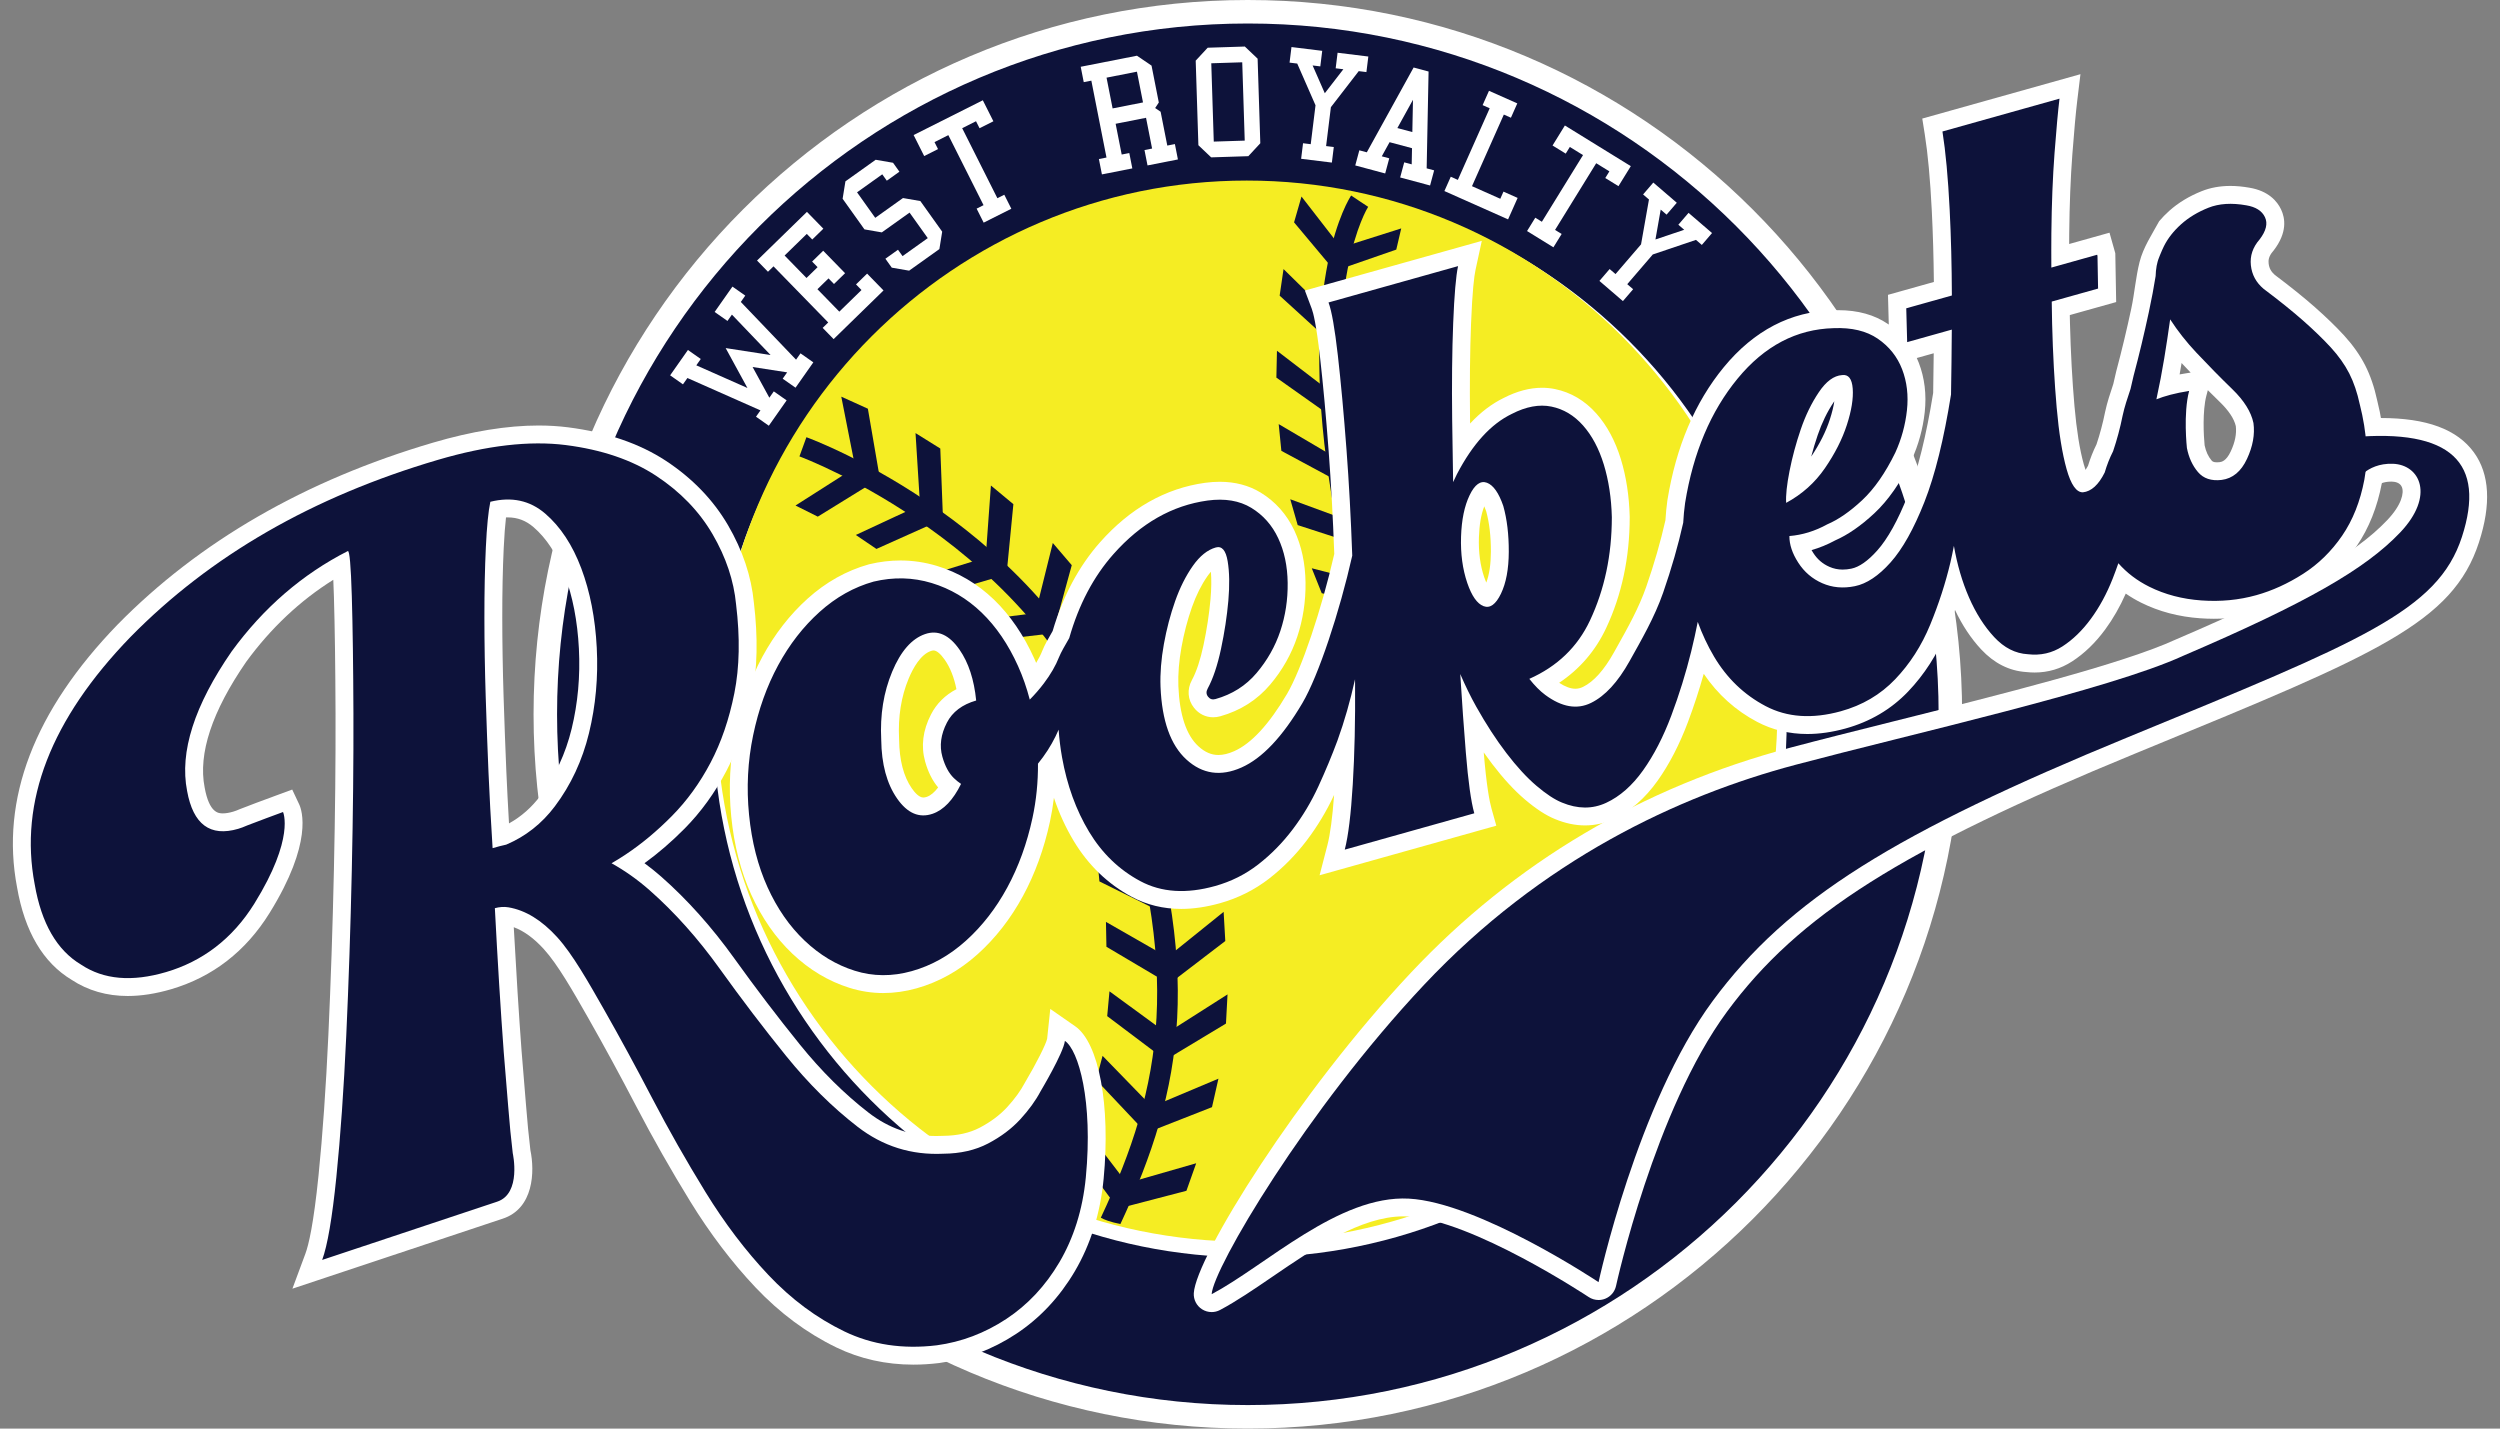 <?xml version="1.0" encoding="UTF-8"?>
<svg id="Layer_1" xmlns="http://www.w3.org/2000/svg" version="1.1" viewBox="0 0 525 300">
  <rect x="0" y="0" width="525" height="300" fill="#808080" stroke="none"/>
  <!-- Generator: Adobe Illustrator 29.2.1, SVG Export Plug-In . SVG Version: 2.1.0 Build 116)  -->
  <defs>
    <style>
      .st0 {
        fill: #f5ed23;
      }

      .st1 {
        fill: #fff;
      }

      .st2 {
        fill: #0d123a;
      }
    </style>
  </defs>
  <circle class="st2" cx="262.047" cy="150" r="146.493"/>
  <path class="st1" d="M262.489,264.045c-62.153,0-112.719-50.565-112.719-112.719s50.566-112.719,112.719-112.719,112.719,50.566,112.719,112.719-50.566,112.719-112.719,112.719Z"/>
  <path class="st0" d="M261.827,37.917c-61.437,0-111.42,49.983-111.42,111.42s49.983,111.42,111.42,111.42,111.42-49.983,111.42-111.42-49.983-111.42-111.42-111.42Z"/>
  <path class="st2" d="M231.172,255.717c.714.412,1.96.899,4.111,1.335,13.435-28.742,17.555-53.594,2.39-98.528-8.337-24.701-26.474-41.524-40.222-51.288-14.85-10.546-27.57-15.226-28.104-15.42l-1.464,4.029c.503.182,50.453,18.786,65.729,64.049,14.785,43.809,10.697,67.875-2.44,95.822Z"/>
  <path class="st2" d="M293.042,150.609c-.754-.688-7.55-7.928-13.91-49.752-6.481-42.614,4.154-59.118,4.61-59.8l3.564,2.383-1.782-1.192,1.788,1.182c-.102.156-10.131,16.08-3.942,56.781,6.09,40.046,12.355,47.008,12.619,47.284l-.819.78-2.127,2.332Z"/>
  <polygon class="st2" points="167.056 106.159 171.733 108.497 183.137 101.457 178.201 99.054 167.056 106.159"/>
  <polygon class="st2" points="184.722 100.184 182.254 85.83 176.669 83.297 179.591 98.106 184.722 100.184"/>
  <polygon class="st2" points="179.72 112.343 184.048 115.277 196.28 109.799 191.704 106.767 179.72 112.343"/>
  <polygon class="st2" points="198.019 108.746 197.462 94.192 192.259 90.946 193.206 106.01 198.019 108.746"/>
  <polygon class="st2" points="192.783 121.469 196.675 124.959 209.535 121.181 205.409 117.559 192.783 121.469"/>
  <polygon class="st2" points="211.4 120.372 212.81 105.876 208.092 101.957 207 117.012 211.4 120.372"/>
  <polygon class="st2" points="202.686 130.653 205.929 134.754 219.244 133.215 215.793 128.946 202.686 130.653"/>
  <polygon class="st2" points="221.219 132.735 225.071 118.689 221.087 114.026 217.453 128.677 221.219 132.735"/>
  <polygon class="st2" points="232.25 193.595 232.351 198.822 243.884 205.653 243.719 200.165 232.25 193.595"/>
  <polygon class="st2" points="245.747 206.465 257.312 197.613 256.962 191.49 245.204 200.956 245.747 206.465"/>
  <polygon class="st2" points="231.54 221.725 230.195 226.777 239.395 236.524 240.751 231.204 231.54 221.725"/>
  <polygon class="st2" points="240.962 237.819 254.521 232.501 255.873 226.519 241.961 232.374 240.962 237.819"/>
  <polygon class="st2" points="227.606 236.645 225.672 241.503 233.655 252.27 235.631 247.148 227.606 236.645"/>
  <polygon class="st2" points="235.057 253.741 249.15 250.065 251.2 244.285 236.693 248.453 235.057 253.741"/>
  <polygon class="st2" points="232.99 208.18 232.512 213.387 243.217 221.451 243.661 215.979 232.99 208.18"/>
  <polygon class="st2" points="244.98 222.465 257.453 214.946 257.782 208.822 245.05 216.929 244.98 222.465"/>
  <polygon class="st2" points="230.391 179.89 230.88 185.095 242.889 191.048 242.317 185.588 230.391 179.89"/>
  <polygon class="st2" points="244.808 191.72 255.682 182.031 254.877 175.951 243.857 186.266 244.808 191.72"/>
  <polygon class="st2" points="273.313 41.275 271.754 46.698 279.776 56.278 281.485 53.215 280.458 50.498 273.313 41.275"/>
  <polygon class="st2" points="282.893 51.57 282.081 56.278 293.22 52.414 294.259 47.965 282.893 51.57"/>
  <polygon class="st2" points="269.542 56.503 268.726 62.086 277.962 70.501 279.244 67.236 277.861 64.682 269.542 56.503"/>
  <polygon class="st2" points="280.418 65.416 280.246 70.191 290.765 64.865 291.197 60.317 280.418 65.416"/>
  <polygon class="st2" points="268.161 73.658 268.039 79.3 278.239 86.515 279.11 83.117 277.423 80.752 268.161 73.658"/>
  <polygon class="st2" points="280.052 81.167 280.469 85.927 290.252 79.347 290.121 74.78 280.052 81.167"/>
  <polygon class="st2" points="268.524 89.061 269.086 94.676 280.087 100.6 280.539 97.121 278.578 94.978 268.524 89.061"/>
  <polygon class="st2" points="281.237 95.071 282.229 99.745 291.141 92.027 290.457 87.509 281.237 95.071"/>
  <polygon class="st2" points="270.957 104.844 272.514 110.267 284.397 114.13 284.219 110.627 281.907 108.869 270.957 104.844"/>
  <polygon class="st2" points="284.54 108.484 286.351 112.906 293.741 103.719 292.26 99.397 284.54 108.484"/>
  <polygon class="st2" points="275.472 119.335 277.565 124.576 289.775 127.228 289.247 123.76 286.77 122.243 275.472 119.335"/>
  <polygon class="st2" points="289.352 121.596 291.597 125.814 298.028 115.933 296.122 111.781 289.352 121.596"/>
  <path class="st1" d="M143.421,80.711l-2.694-1.892,3.739-5.324,2.694,1.892-.935,1.331,10.737,4.759-4.573-8.38,9.434,1.459-8.119-8.486-.935,1.331-2.694-1.892,3.739-5.324,2.694,1.892-.935,1.331,11.599,12.123.935-1.331,2.694,1.892-3.739,5.324-2.694-1.892.935-1.331-7.257-1.122,3.518,6.447.935-1.331,2.694,1.892-3.739,5.324-2.694-1.892.935-1.331-15.338-6.798-.935,1.331Z"/>
  <path class="st1" d="M175.06,71.211l-2.298-2.357,1.165-1.136-11.488-11.785-1.165,1.135-2.297-2.357,10.48-10.22,3.446,3.535-2.329,2.271-1.149-1.178-4.658,4.542,4.595,4.714,2.329-2.271-1.149-1.179,2.329-2.271,4.595,4.715-2.329,2.271-1.149-1.179-2.329,2.271,4.595,4.714,4.658-4.542-1.149-1.178,2.329-2.271,3.447,3.536-10.481,10.22Z"/>
  <path class="st1" d="M185.931,54.334l2.648-1.889.956,1.339,5.296-3.778-3.822-5.359-5.825,4.156-3.647-.632-4.587-6.431.589-3.655,6.354-4.534,3.647.632,1.338,1.876-2.648,1.889-.956-1.34-5.295,3.779,3.822,5.359,5.825-4.156,3.647.632,4.587,6.43-.589,3.655-6.355,4.534-3.647-.632-1.338-1.876Z"/>
  <path class="st1" d="M206.569,46.755l-1.478-2.941,1.453-.73-7.391-14.705-2.906,1.461.739,1.471-2.906,1.461-2.217-4.411,14.532-7.305,2.218,4.412-2.907,1.461-.739-1.47-2.906,1.461,7.391,14.705,1.453-.731,1.478,2.941-5.813,2.922Z"/>
  <path class="st1" d="M231.403,36.624l-.636-3.229,1.596-.314-3.181-16.144-1.596.314-.636-3.229,11.81-2.324,3.063,2.081,1.527,7.749-.767,1.157,1.148.78,1.4,7.104,1.596-.314.636,3.229-6.384,1.256-.636-3.229,1.596-.314-1.273-6.458-6.384,1.256,1.273,6.458,1.596-.314.636,3.229-6.384,1.256ZM233.647,22.766l6.384-1.256-1.273-6.458-6.384,1.256,1.273,6.458Z"/>
  <path class="st1" d="M254.346,33.047l-2.684-2.549-.565-17.764,2.517-2.714,7.802-.248,2.684,2.549.565,17.763-2.517,2.714-7.802.248ZM254.892,29.736l6.502-.207-.523-16.447-6.502.207.523,16.448Z"/>
  <path class="st1" d="M270.808,13.147l.402-3.267,6.456.795-.402,3.267-1.614-.198,2.558,5.837,3.898-5.042-1.614-.198.402-3.267,6.456.795-.402,3.267-1.613-.199-5.848,7.571-1.005,8.167,1.614.199-.403,3.267-6.456-.795.402-3.267,1.614.199,1.005-8.167-3.838-8.764-1.614-.198Z"/>
  <path class="st1" d="M284.606,34.743l.853-3.179,1.571.421,9.83-17.81,3.142.843-.403,20.336,1.571.421-.853,3.179-6.284-1.684.852-3.179,1.571.421.067-3.389-4.713-1.264-1.638,2.968,1.571.421-.853,3.179-6.285-1.684ZM296.725,20.953l-3.277,5.937,3.143.842.134-6.779Z"/>
  <path class="st1" d="M303.323,40.123l1.338-3.008,1.486.661,6.689-15.038-1.486-.661,1.338-3.008,5.943,2.644-1.337,3.008-1.486-.661-6.689,15.038,5.943,2.645.669-1.504,2.971,1.322-2.007,4.511-13.371-5.95Z"/>
  <path class="st1" d="M320.682,48.518l1.728-2.801,1.384.854,8.64-14.003-2.769-1.708-.864,1.401-2.768-1.708,2.591-4.201,13.844,8.541-2.592,4.201-2.769-1.708.864-1.401-2.768-1.708-8.64,14.004,1.384.854-1.729,2.801-5.537-3.417Z"/>
  <path class="st1" d="M345.048,40.835l2.145-2.496,4.934,4.24-2.145,2.496-1.234-1.06-1.105,6.276,6.039-2.036-1.233-1.06,2.145-2.497,4.934,4.24-2.145,2.496-1.234-1.06-9.063,3.061-5.364,6.241,1.233,1.06-2.145,2.496-4.934-4.24,2.146-2.497,1.233,1.06,5.364-6.241,1.664-9.42-1.233-1.06Z"/>
  <path class="st1" d="M262.047,0C179.337,0,112.047,67.29,112.047,150s67.29,150,150,150,150-67.289,150-150S344.758,0,262.047,0ZM262.047,295.064c-79.989,0-145.064-65.075-145.064-145.064S182.059,4.936,262.047,4.936s145.064,65.075,145.064,145.064-65.075,145.064-145.064,145.064Z"/>
  <path class="st1" d="M191.81,286.575c-5.773,0-11.21-1.213-16.159-3.605-6.211-3.003-11.937-7.257-17.018-12.641-4.943-5.236-9.547-11.303-13.683-18.029-4.048-6.58-7.858-13.29-11.325-19.944-3.404-6.531-6.789-12.76-10.061-18.514l-.192-.337c-3.076-5.402-6.256-10.988-9.163-14.187-2.079-2.283-4.197-3.825-6.318-4.605.519,9.566,1.069,18.283,1.637,25.963.32,3.784.628,7.559.926,11.284.283,3.592.595,6.813.928,9.581.936,4.436.728,12.257-5.842,14.391l-44.134,14.693,2.726-7.345c.685-1.846,1.721-6.201,2.763-16.468.859-8.49,1.553-18.391,2.062-29.429.51-11.118.902-22.786,1.163-34.679.261-11.955.376-23.021.342-32.889-.037-9.922-.151-18.166-.339-24.504-.042-1.405-.087-2.577-.132-3.553-6.978,4.368-13.108,10.136-18.273,17.202-7.197,10.434-10.138,19.319-8.744,26.41.977,5.418,2.96,5.44,3.819,5.44h.011c.62,0,1.346-.122,2.159-.361.415-.122.894-.303,1.424-.539.751-.328,5.669-2.145,7.749-2.912l3.23-1.19,1.466,3.114c.57,1.211,2.95,8-6.207,22.779-5.003,8.075-11.961,13.469-20.679,16.033-3.215.945-6.281,1.424-9.114,1.424-4.403,0-8.369-1.142-11.789-3.395-6.002-3.611-9.858-10.147-11.462-19.429-3.519-18.475,3.579-37.058,21.107-55.17,17.158-17.476,39.437-30.324,66.238-38.206,8.123-2.388,15.579-3.6,22.162-3.6,2.132,0,4.213.127,6.187.377,8.116,1.035,15.038,3.405,20.577,7.046,5.548,3.656,9.93,8.2,13.029,13.507,3.075,5.277,4.902,10.742,5.431,16.246.886,7.302.746,13.955-.416,19.775-1.154,5.792-2.958,11.044-5.362,15.608-2.404,4.568-5.35,8.631-8.754,12.074-2.719,2.75-5.549,5.192-8.437,7.281,1.215.891,2.397,1.84,3.54,2.847,5.448,4.797,10.602,10.562,15.316,17.136,4.517,6.297,9.157,12.393,13.79,18.116,4.508,5.575,9.352,10.376,14.395,14.273,4.278,3.31,8.94,4.918,14.257,4.918.421,0,.845-.011,1.272-.031l.15-.004c2.971-.024,5.561-.603,7.696-1.721,2.281-1.197,4.211-2.641,5.733-4.292,1.58-1.72,2.828-3.436,3.706-5.095l.045-.086.05-.084c2.246-3.764,4.399-8.026,4.607-9.122l.658-6.251,5.184,3.606c5.026,3.427,7.501,16.625,6.018,32.097-.691,7.215-2.725,13.738-6.046,19.386-3.216,5.455-7.37,9.884-12.35,13.166-4.974,3.272-10.399,5.325-16.127,6.104-1.872.227-3.68.339-5.428.339h0ZM106.259,108.663c-.194,1.674-.354,3.825-.478,6.432-.206,4.313-.308,9.216-.303,14.574.002,5.289.095,10.883.276,16.631.178,5.605.373,10.884.578,15.689.145,3.382.332,7.042.559,10.928,2.576-1.43,4.76-3.36,6.634-5.855,3.051-4.061,5.245-8.777,6.521-14.018,1.311-5.387,1.823-11.053,1.523-16.84-.298-5.768-1.311-10.989-3.011-15.521-1.616-4.295-3.809-7.654-6.515-9.982-1.601-1.377-3.362-2.046-5.385-2.046-.131,0-.265.003-.399.008Z"/>
  <path class="st1" d="M185.512,208.542c-2.421,0-4.828-.373-7.157-1.108-4.387-1.379-8.42-3.797-11.985-7.186-3.494-3.319-6.391-7.484-8.611-12.38-2.186-4.82-3.599-10.337-4.199-16.396-.597-6.017-.289-12.01.915-17.812,1.202-5.777,3.099-11.079,5.638-15.761,2.569-4.735,5.762-8.837,9.491-12.192,3.839-3.456,8.16-5.875,12.84-7.188l.145-.038c2.178-.518,4.366-.781,6.503-.781,2.577,0,5.146.382,7.635,1.134,4.493,1.362,8.533,3.748,12.009,7.092,3.393,3.273,6.245,7.445,8.479,12.405.13.29.258.582.383.878.541-.891.977-1.757,1.305-2.591.438-1.12,1.298-2.625,2.153-4.103,2.153-7.344,5.505-13.617,9.967-18.652,6.321-7.129,13.74-11.325,22.053-12.472,1.062-.143,2.094-.215,3.078-.215,3.222,0,6.105.761,8.57,2.261,3.118,1.902,5.504,4.587,7.096,7.985,1.502,3.201,2.291,6.879,2.344,10.929.049,3.923-.533,7.738-1.731,11.343-1.222,3.665-3.135,7.05-5.688,10.066-2.736,3.235-6.264,5.476-10.485,6.661-.497.139-.999.21-1.491.21-1.586,0-3.017-.709-4.029-1.995-1.331-1.683-1.498-3.857-.442-5.809.956-1.762,1.775-4.23,2.436-7.338.704-3.311,1.2-6.56,1.473-9.657.19-2.186.218-4.117.087-5.764-.276.313-.524.638-.735.938-1.265,1.801-2.358,3.988-3.244,6.493-.936,2.655-1.679,5.491-2.207,8.427-.522,2.899-.741,5.64-.65,8.148.249,6.073,1.671,10.34,4.226,12.664,1.341,1.221,2.705,1.814,4.173,1.814,1.002,0,2.117-.269,3.315-.801,3.601-1.593,7.332-5.633,11.093-12.01,3.017-5.113,7.26-17.688,9.934-29.41-.283-7.7-.682-14.978-1.184-21.638-.559-7.406-1.165-14.011-1.802-19.633-.794-6.969-1.433-9.392-1.743-10.216l-1.443-3.833,37.151-10.423-1.318,6.094c-.277,1.28-.664,4.28-.94,11.306-.23,5.756-.301,12.534-.211,20.151.003.269.006.539.01.809,2.185-2.356,4.549-4.156,7.075-5.384,2.755-1.414,5.457-2.13,8.031-2.13.917,0,1.83.091,2.715.271,3.36.691,6.288,2.426,8.71,5.157,2.227,2.511,3.956,5.734,5.136,9.579,1.119,3.658,1.742,7.717,1.852,12.068v.095c0,8.479-1.665,16.319-4.949,23.303-2.233,4.754-5.541,8.602-9.865,11.487,1.269.828,2.41,1.245,3.404,1.245.552,0,1.084-.13,1.627-.397,2.228-1.093,4.405-3.524,6.471-7.228l.665-1.189c2.253-4.023,4.583-8.183,6.119-12.6,1.662-4.781,3.017-9.481,4.032-13.974.083-1.41.22-2.807.408-4.157l.012-.079c1.805-11.161,5.784-20.545,11.826-27.89,6.336-7.701,14.063-11.727,22.966-11.963.332-.014.715-.022,1.092-.022,4.1,0,7.602.973,10.408,2.892.064.044.128.089.191.133l-.168-6.245,9.637-2.704c-.052-5.225-.199-10.259-.438-15.001-.328-6.54-.824-11.927-1.473-16.011l-.524-3.302,33.218-9.32-.677,5.588c-.302,2.499-.647,6.288-1.025,11.261-.374,4.948-.596,10.549-.657,16.644-.007.721-.011,1.444-.013,2.17l8.472-2.377,1.218,4.324.183,10.244-9.739,2.732c.009.559.02,1.12.035,1.684.161,6.261.478,12.114.943,17.398.448,5.092,1.107,9.213,1.959,12.252.132.47.258.859.373,1.181.159-.233.331-.516.514-.862.478-1.57,1.078-3.083,1.786-4.507.732-2.191,1.337-4.474,1.801-6.79.43-2.018,1.086-3.976,1.719-5.869l.03-.124c.191-.814.381-1.627.561-2.427l.035-.144c.569-2.13,1.125-4.33,1.654-6.538.522-2.179,1.028-4.412,1.504-6.639.687-3.219.929-6.539,1.729-9.732.781-3.118,2.611-5.812,4.129-8.601.629-.746,1.327-1.464,2.092-2.151,1.905-1.708,4.206-3.105,6.841-4.156,1.818-.726,3.842-1.094,6.016-1.094,1.268,0,2.615.126,4.002.374,4.011.672,5.831,2.855,6.644,4.567.881,1.855,1.328,4.85-1.542,8.59l-.072.094-.077.089c-.944,1.082-.989,1.931-.923,2.549.104.984.503,1.731,1.29,2.416,3.282,2.465,6.123,4.752,8.445,6.799,2.363,2.087,4.421,4.083,6.118,5.934,1.833,2.007,3.316,4.106,4.412,6.245,1.087,2.131,1.939,4.618,2.536,7.4,1.607,6.422,1.937,12.248.983,17.318-.958,5.069-2.73,9.514-5.268,13.213-2.536,3.691-5.649,6.73-9.256,9.036-3.49,2.234-7.132,3.893-10.822,4.928-3.185.894-6.53,1.347-9.94,1.347-.944,0-1.91-.035-2.87-.104-4.499-.317-8.667-1.417-12.385-3.27-1.141-.568-2.224-1.207-3.244-1.915-1.228,2.775-2.675,5.302-4.315,7.532-2.058,2.803-4.4,5.063-6.96,6.716-2.39,1.543-5.037,2.326-7.867,2.326-.577,0-1.169-.033-1.76-.099-3.555-.232-6.743-1.837-9.476-4.771-2.129-2.288-3.972-5.069-5.489-8.281-.537,1.52-1.117,3.039-1.739,4.552-1.975,4.799-4.701,9.039-8.104,12.602-3.559,3.723-7.986,6.334-13.16,7.759-2.772.764-5.463,1.151-8,1.151-3.781,0-7.32-.854-10.519-2.537-4.538-2.385-8.309-5.779-11.232-10.105-.96,3.416-2.071,6.808-3.318,10.128-1.784,4.743-3.93,8.89-6.377,12.329-2.655,3.727-5.757,6.431-9.219,8.04-1.917.891-3.939,1.342-6.01,1.342-2.052,0-4.169-.446-6.291-1.326-1.904-.768-3.996-2.127-6.363-4.142-2.223-1.891-4.528-4.392-6.848-7.43-.595-.778-1.188-1.589-1.779-2.431.582,7.002,1.204,10.263,1.627,11.769l1.015,3.616-37.111,10.412,1.641-6.324c.584-2.251,1.056-5.791,1.405-10.543-1.58,3.393-3.511,6.601-5.74,9.54-2.314,3.051-4.973,5.75-7.902,8.023-3.052,2.367-6.522,4.107-10.316,5.17-2.837.796-5.58,1.2-8.152,1.2-3.75,0-7.238-.85-10.368-2.528-5.022-2.686-9.129-6.638-12.204-11.743-1.672-2.779-3.061-5.808-4.156-9.057-.203,1.693-.481,3.367-.836,5.012-1.23,5.697-3.137,10.948-5.668,15.612-2.568,4.733-5.761,8.834-9.49,12.19-3.846,3.459-8.166,5.877-12.841,7.189-2.344.658-4.692.991-6.98.991ZM196.058,136.594c-.16,0-.348.036-.558.109-2.184.751-3.75,3.57-4.681,5.803-1.573,3.77-2.249,8.029-2.011,12.661l.005.15c.049,4.318.944,7.757,2.657,10.223.615.886,1.536,1.941,2.428,1.941.213,0,.459-.047.731-.141.8-.277,1.604-.948,2.379-1.976-1.195-1.412-2.111-3.234-2.728-5.433-.906-3.229-.492-6.559,1.23-9.897,1.176-2.286,2.967-4.064,5.343-5.308-.498-2.473-1.314-4.535-2.439-6.153-.873-1.257-1.732-1.978-2.356-1.978ZM311.696,106.33c-.661,1.688-1.038,3.871-1.123,6.506-.101,3.097.273,5.915,1.11,8.379.152.444.298.817.434,1.129.635-1.662.961-3.839.97-6.487.011-3.216-.321-6.07-.986-8.487-.142-.405-.278-.749-.406-1.04ZM380.427,115.523c.111.196.231.396.362.599.857,1.336,1.963,2.286,3.385,2.91.888.391,1.801.581,2.795.581.572,0,1.179-.065,1.802-.193,1.657-.338,3.487-1.617,5.442-3.805,2.206-2.469,4.367-6.363,6.424-11.574,2.095-5.319,3.888-12.561,5.329-21.524.048-2.763.086-5.55.115-8.331l-3.556.997c.152.331.293.668.426,1.012,1.225,3.185,1.644,6.669,1.244,10.356-.382,3.49-1.309,6.868-2.756,10.044l-.043.092c-2.289,4.685-4.906,8.421-7.779,11.104-2.797,2.613-5.57,4.531-8.244,5.702-1.608.872-3.26,1.55-4.945,2.029ZM462.967,93.51c.274,1.308.753,2.352,1.463,3.186.134.158.333.393,1.122.393.168,0,.352-.011.547-.034.392-.05,1.387-.176,2.361-2.267.904-1.94,1.251-3.68,1.06-5.314-.362-1.547-1.488-3.246-3.349-5.051-.831-.804-1.673-1.635-2.525-2.487l-.298,1.123c-.862,3.248-.58,8.493-.38,10.451ZM385.073,84.46c-1.343,1.991-2.473,4.32-3.362,6.926-.51,1.497-.964,2.997-1.357,4.49,1.777-2.639,3.094-5.263,3.917-7.806.457-1.41.77-2.682.936-3.806-.045.063-.089.128-.134.196ZM458.135,76.234c-.129.776-.268,1.575-.417,2.394.463-.086.936-.167,1.419-.243l.901-.141c-.515-.537-1.031-1.082-1.549-1.632-.118-.125-.236-.252-.353-.378Z"/>
  <path class="st1" d="M254.446,275.536c-.705,0-1.409-.199-2.024-.592-1.141-.729-1.8-2.016-1.727-3.369.411-7.535,21.91-42.131,45.635-67.35,21.679-23.045,48.497-38.937,79.709-47.235,6.301-1.675,13.668-3.519,21.466-5.472,22.576-5.652,48.164-12.058,59.378-17.206.029-.013.058-.026.088-.039,24.957-10.696,37.391-17.719,44.35-25.049,3.051-3.214,3.563-5.747,3.074-6.94-.387-.944-1.442-1.119-2.036-1.139-.085-.003-.168-.004-.251-.004-3.056,0-4.272,2.062-4.282,2.083-.657,1.257-1.951,2.016-3.327,2.016-.255,0-.511-.026-.768-.08-1.644-.343-2.861-1.736-2.98-3.412l-.682-9.645c-.144-2.039,1.37-3.82,3.406-4.005,2.295-.209,4.474-.315,6.478-.315,9.636,0,16.039,2.365,19.573,7.231,3.298,4.54,3.651,10.899,1.048,18.899-5.502,16.919-21.633,23.55-69.515,43.234l-2.676,1.1c-49.072,20.178-70.697,33.851-85.698,54.19-15.207,20.618-23.238,57.234-23.317,57.602-.262,1.215-1.109,2.221-2.26,2.687-.455.185-.934.276-1.412.276-.731,0-1.457-.213-2.082-.63-.243-.161-24.454-16.195-37.962-16.911-.309-.017-.618-.024-.928-.024-8.976,0-18.817,6.726-27.5,12.661-3.89,2.659-7.566,5.17-11.02,7.001-.551.292-1.156.438-1.758.438Z"/>
  <path class="st2" d="M223.627,218.586c-.26,2.468-5.109,10.589-5.109,10.589-1.029,1.947-2.448,3.908-4.265,5.886-1.818,1.972-4.07,3.666-6.752,5.073-2.687,1.407-5.821,2.121-9.41,2.149-6.702.321-12.705-1.565-18.004-5.666-5.304-4.099-10.308-9.059-15.018-14.882-4.709-5.818-9.35-11.917-13.922-18.291-4.573-6.375-9.489-11.877-14.747-16.506-2.524-2.223-5.185-4.1-7.973-5.651.995-.582,1.972-1.187,2.928-1.819,3.343-2.218,6.595-4.921,9.754-8.117,3.155-3.191,5.858-6.919,8.102-11.183,2.242-4.258,3.912-9.124,5.002-14.593,1.091-5.463,1.213-11.675.365-18.634-.473-5.003-2.122-9.922-4.94-14.757-2.82-4.829-6.772-8.917-11.849-12.262-5.081-3.34-11.409-5.492-18.986-6.458-7.58-.96-16.518.072-26.817,3.1-26.307,7.736-47.839,20.143-64.599,37.215-16.708,17.265-23.408,34.572-20.105,51.918,1.422,8.228,4.676,13.861,9.763,16.89,4.723,3.142,10.668,3.656,17.842,1.546,7.54-2.218,13.897-6.905,18.546-14.408,8.547-13.794,6.002-19.201,6.002-19.201,0,0-6.816,2.511-7.522,2.819-.709.315-1.338.548-1.89.71-5.889,1.732-9.465-.921-10.734-7.958-1.607-8.173,1.516-17.94,9.367-29.309,6.694-9.171,14.822-16.193,24.383-21.064.366-.108.645,3.052.839,9.479.19,6.429.303,14.631.34,24.602.034,9.977-.081,20.971-.342,32.984-.264,12.018-.654,23.61-1.166,34.77-.515,11.166-1.208,21.042-2.077,29.635-.873,8.593-1.866,14.394-2.979,17.395l36.726-12.226c5.196-1.689,3.295-10.196,3.295-10.196-.349-2.879-.671-6.181-.964-9.906-.297-3.719-.604-7.488-.927-11.306-.657-8.881-1.278-18.965-1.865-30.236.968-.258,1.914-.333,2.839-.179,3.572.599,6.982,2.685,10.233,6.253,3.249,3.576,6.526,9.375,9.839,15.194,3.309,5.82,6.686,12.034,10.127,18.635,3.442,6.606,7.172,13.175,11.193,19.712,4.02,6.537,8.426,12.343,13.216,17.418,4.79,5.076,10.095,9.02,15.921,11.837,5.82,2.814,12.305,3.792,19.446,2.926,5.189-.706,10.045-2.544,14.566-5.518,4.52-2.979,8.245-6.955,11.179-11.934,2.928-4.981,4.881-10.917,5.545-17.841,1.538-16.05-1.538-26.687-4.395-28.635ZM123.696,153.932c-1.404,5.768-3.793,10.895-7.167,15.385-2.753,3.665-6.169,6.338-10.223,8.056-.938.204-1.891.451-2.86.741-.377-5.942-.663-11.265-.865-15.965-.205-4.774-.399-10.019-.58-15.732-.18-5.708-.276-11.291-.278-16.746-.005-5.45.097-10.373.307-14.757.209-4.385.521-7.564.942-9.541,4.47-1.108,8.31-.282,11.52,2.479,3.21,2.761,5.735,6.602,7.582,11.511,1.843,4.914,2.926,10.462,3.245,16.645.321,6.187-.222,12.161-1.624,17.923Z"/>
  <path class="st2" d="M495.56,84.953c-.533-2.502-1.273-4.681-2.219-6.536-.951-1.855-2.229-3.659-3.838-5.42-1.611-1.756-3.555-3.642-5.834-5.655-2.281-2.011-5.05-4.238-8.31-6.683-1.574-1.323-2.468-2.974-2.676-4.95-.211-1.971.397-3.778,1.827-5.418,1.382-1.8,1.76-3.364,1.129-4.692-.629-1.323-1.935-2.15-3.914-2.481-3.074-.55-5.73-.381-7.965.511-2.239.893-4.147,2.05-5.722,3.461-1.577,1.416-2.777,2.946-3.602,4.59-.495.989-1.298,2.99-1.33,3.254-.09.313-.16.61-.21.89-.131.725-.194,1.442-.213,2.152-.356,2.257-.833,4.785-1.431,7.588-.483,2.257-.99,4.5-1.524,6.727h0s0,0,0,.002c-.533,2.225-1.092,4.436-1.678,6.631-.203.904-.42,1.823-.635,2.742-.645,1.928-1.269,3.771-1.658,5.591-.53,2.648-1.207,5.14-2.008,7.504-.716,1.404-1.302,2.891-1.76,4.461-1.288,2.591-2.813,3.983-4.577,4.164-1.367.031-2.506-1.592-3.427-4.872-.919-3.276-1.614-7.588-2.084-12.937-.47-5.345-.792-11.22-.956-17.629-.041-1.551-.053-3.078-.08-4.618l9.731-2.73-.123-6.859-.069-.246-9.622,2.699c-.01-2.396-.018-4.792.005-7.16.063-6.203.285-11.833.667-16.891.384-5.055.731-8.864,1.041-11.428l-24.579,6.896c.672,4.232,1.178,9.703,1.515,16.411.293,5.805.441,11.824.462,18.033l-9.579,2.687.191,7.105,9.374-2.63c-.03,4.63-.085,9.171-.163,13.628-1.5,9.405-3.364,16.93-5.586,22.572-2.231,5.652-4.604,9.886-7.117,12.699-2.517,2.815-5.011,4.476-7.487,4.98-2.476.508-4.763.297-6.862-.628-2.097-.921-3.777-2.36-5.032-4.314-1.256-1.948-1.874-3.812-1.857-5.586,2.729-.222,5.379-1.039,7.947-2.455,2.335-.996,4.778-2.684,7.331-5.069,2.55-2.381,4.873-5.718,6.968-10.007,1.289-2.829,2.101-5.791,2.44-8.892.335-3.096,0-5.965-1.015-8.602-1.016-2.637-2.719-4.774-5.108-6.414-2.392-1.636-5.485-2.374-9.28-2.215-7.802.207-14.524,3.738-20.165,10.595-5.641,6.858-9.314,15.559-11.019,26.104-.191,1.37-.322,2.755-.395,4.156-1.05,4.712-2.452,9.609-4.217,14.689-1.805,5.192-4.599,9.986-7.052,14.386-2.457,4.402-5.153,7.325-8.094,8.767-2.941,1.446-6.147.887-9.61-1.679-1.096-.81-2.212-1.936-3.346-3.372,5.873-2.613,10.123-6.693,12.735-12.253,3.063-6.514,4.592-13.75,4.593-21.705-.102-4.036-.666-7.721-1.687-11.06-1.024-3.334-2.474-6.067-4.357-8.19-1.882-2.123-4.099-3.444-6.648-3.968-2.55-.519-5.322-.006-8.32,1.539-4.385,2.117-8.224,6.33-11.513,12.642-.287.551-.544,1.115-.804,1.678-.084-4.506-.152-8.864-.201-13.062-.091-7.663-.022-14.444.214-20.343.231-5.898.574-9.88,1.022-11.953l-27.204,7.632c.663,1.761,1.316,5.464,1.96,11.116.641,5.653,1.247,12.244,1.815,19.774.523,6.938.925,14.367,1.21,22.273-2.651,11.783-7.087,25.233-10.47,30.966-4.187,7.099-8.455,11.611-12.806,13.536-4.35,1.929-8.199,1.372-11.537-1.668-3.342-3.039-5.159-8.139-5.453-15.307-.101-2.797.136-5.78.707-8.948.569-3.163,1.359-6.168,2.362-9.014,1.005-2.842,2.243-5.31,3.714-7.405,1.474-2.091,3.081-3.384,4.833-3.875,1.272-.356,2.101.604,2.483,2.883.382,2.279.427,5.05.144,8.312-.288,3.262-.802,6.634-1.541,10.109-.741,3.481-1.678,6.263-2.807,8.344-.339.626-.309,1.193.091,1.698.4.509.916.671,1.553.492,3.497-.982,6.377-2.804,8.633-5.471,2.254-2.662,3.918-5.606,4.99-8.824,1.069-3.216,1.584-6.584,1.54-10.109-.046-3.521-.706-6.65-1.99-9.385-1.28-2.732-3.163-4.855-5.647-6.37-2.484-1.511-5.547-2.023-9.182-1.533-7.435,1.025-14.021,4.775-19.756,11.243-4.204,4.744-7.299,10.628-9.297,17.644-.831,1.436-1.765,3.039-2.137,3.991-.701,1.788-1.77,3.637-3.208,5.54-.885,1.173-1.873,2.299-2.942,3.388-.645-2.479-1.462-4.828-2.459-7.043-2.049-4.55-4.603-8.295-7.658-11.241-3.058-2.942-6.553-5.01-10.493-6.204-3.937-1.191-8-1.29-12.181-.295-4.139,1.161-7.919,3.282-11.342,6.364-3.427,3.083-6.326,6.812-8.702,11.191-2.375,4.378-4.131,9.291-5.262,14.733-1.13,5.446-1.418,11.003-.855,16.678.563,5.675,1.856,10.748,3.882,15.216,2.026,4.469,4.619,8.208,7.778,11.208,3.159,3.003,6.667,5.113,10.526,6.326,3.857,1.217,7.854,1.243,11.993.082,4.135-1.16,7.916-3.282,11.343-6.365,3.424-3.081,6.326-6.812,8.701-11.19,2.376-4.379,4.139-9.248,5.297-14.611.801-3.724,1.18-7.525,1.154-11.4,1.461-1.799,2.7-3.706,3.692-5.735.228-.469.436-.935.644-1.401.135,1.903.366,3.832.715,5.792,1.054,5.894,2.946,11.105,5.675,15.641,2.732,4.536,6.322,7.996,10.761,10.371,4.44,2.379,9.684,2.719,15.732,1.022,3.341-.937,6.349-2.444,9.028-4.522,2.676-2.076,5.081-4.515,7.212-7.325,2.129-2.806,3.939-5.832,5.432-9.081,1.491-3.244,2.825-6.447,3.997-9.606,1.472-4.067,2.697-8.363,3.692-12.872.002.274.007.558.009.831.059,7.851-.102,14.922-.484,21.215-.378,6.296-.941,10.868-1.683,13.729l27.204-7.633c-.69-2.458-1.283-6.707-1.777-12.758-.406-4.929-.795-10.431-1.172-16.485,1.047,2.422,2.161,4.718,3.361,6.856,2.057,3.665,4.169,6.917,6.34,9.755,2.168,2.838,4.269,5.124,6.298,6.85,2.028,1.726,3.816,2.907,5.367,3.532,3.299,1.368,6.394,1.388,9.28.047,2.882-1.339,5.462-3.612,7.741-6.811,2.277-3.199,4.248-7.025,5.921-11.472,1.669-4.445,3.064-8.946,4.191-13.504.516-2.095.97-4.162,1.374-6.207.935,2.582,2.074,5.009,3.419,7.281,2.702,4.558,6.313,8.029,10.833,10.404,4.52,2.379,9.778,2.74,15.771,1.089,4.533-1.249,8.346-3.493,11.442-6.733,3.092-3.238,5.541-7.049,7.347-11.437,1.802-4.383,3.22-8.751,4.251-13.103.265-1.137.504-2.297.729-3.468.685,3.939,1.74,7.554,3.175,10.844,1.442,3.307,3.21,6.085,5.295,8.325,2.089,2.243,4.44,3.44,7.056,3.589,2.662.314,5.083-.233,7.262-1.64,2.18-1.407,4.17-3.332,5.971-5.785,1.799-2.447,3.326-5.262,4.582-8.444.419-1.062.812-2.145,1.193-3.237,1.78,2.014,3.939,3.66,6.485,4.927,3.292,1.641,6.953,2.602,10.978,2.886,4.026.287,7.867-.086,11.529-1.113,3.341-.937,6.611-2.426,9.813-4.476,3.199-2.045,5.925-4.712,8.182-7.996,2.252-3.283,3.81-7.208,4.674-11.784.861-4.571.543-9.831-.951-15.774ZM195.85,170.891c-2.817.968-5.305-.102-7.463-3.208-2.159-3.106-3.27-7.212-3.328-12.323-.269-5.227.498-9.992,2.295-14.298,1.793-4.302,4.103-6.939,6.92-7.907,2.658-.919,5.067.169,7.225,3.275,1.901,2.736,3.064,6.297,3.498,10.677-2.925.843-4.984,2.386-6.148,4.649-1.279,2.48-1.595,4.868-.951,7.16.552,1.967,1.358,3.464,2.418,4.492.482.467.985.867,1.504,1.214-1.662,3.377-3.652,5.468-5.969,6.269ZM306.819,112.716c.114-3.566.715-6.473,1.801-8.725,1.082-2.247,2.299-3.118,3.643-2.613,1.341.51,2.484,2.133,3.426,4.872.783,2.788,1.167,5.994,1.155,9.619-.012,3.628-.563,6.567-1.646,8.813-1.086,2.252-2.302,3.123-3.644,2.613-1.344-.506-2.487-2.128-3.426-4.872-.987-2.904-1.424-6.137-1.308-9.708ZM375.803,98.908c.57-2.895,1.355-5.808,2.353-8.735.999-2.927,2.262-5.528,3.798-7.807,1.531-2.279,3.154-3.476,4.868-3.596,1.341-.192,2.09.75,2.249,2.827.155,2.078-.253,4.622-1.227,7.63-.975,3.011-2.514,6.041-4.61,9.092-2.1,3.056-4.813,5.482-8.14,7.281-.099-1.564.137-3.791.709-6.692ZM471.864,96.374c-1.232,2.645-3.008,4.116-5.326,4.411-2.162.255-3.816-.296-4.969-1.656-1.152-1.354-1.926-3.039-2.318-5.05,0,0-.8-7.21.467-11.983-2.968.465-5.194,1.09-6.874,1.76.645-2.994,1.201-5.868,1.645-8.591.457-2.773.869-5.503,1.244-8.199,1.578,2.425,3.4,4.751,5.491,6.972,2.567,2.727,5.089,5.293,7.563,7.689,2.475,2.4,3.952,4.77,4.439,7.106.324,2.386-.129,4.9-1.359,7.54Z"/>
  <path class="st2" d="M493.816,91.838l.682,9.645s2.241-4.287,7.989-4.092,8.866,6.722,1.559,14.419c-7.307,7.697-19.68,14.808-45.594,25.915-15.49,7.112-56.896,16.367-81.446,22.895-24.551,6.527-53.193,19.874-77.939,46.179s-44.328,59.623-44.62,64.982c11.399-6.04,26.694-20.849,41.405-20.069s39.846,17.536,39.846,17.536c0,0,8.086-37.508,23.966-59.039,15.88-21.531,38.482-35.365,87.292-55.434,48.809-20.069,64.988-26.466,70.048-42.022,5.059-15.556-2.209-22.826-23.187-20.914Z"/>
</svg>